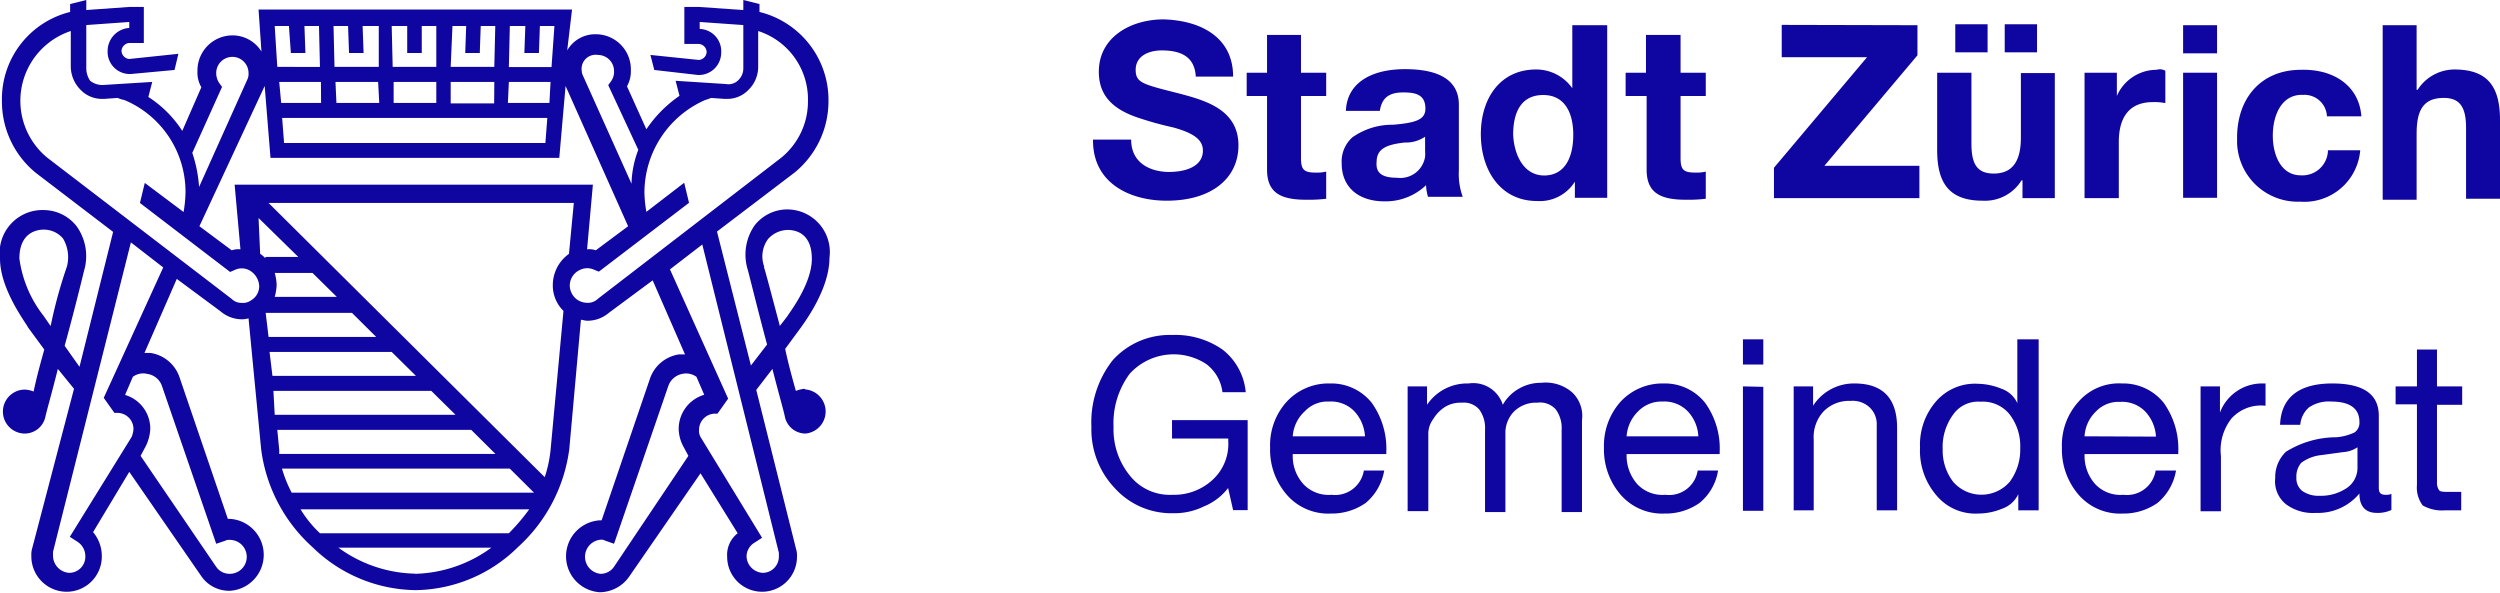 <svg id="Ebene_1" data-name="Ebene 1" xmlns="http://www.w3.org/2000/svg" viewBox="0 0 154.71 36.68"><defs><style>.cls-1{fill:#0f05a0;}</style></defs><g id="logo_stzh_gemeinderat_rgb_blau_digital" data-name="logo stzh gemeinderat rgb blau digital"><path id="Pfad_24" data-name="Pfad 24" class="cls-1" d="M72.53,20.73a5.11,5.11,0,0,1,3.12.9,3.76,3.76,0,0,1,1.44,2.64H75.65a2.56,2.56,0,0,0-1-1.74,3.68,3.68,0,0,0-4.74.6,5.13,5.13,0,0,0-1,3.29,4.53,4.53,0,0,0,1,3,3.15,3.15,0,0,0,2.64,1.2,3.51,3.51,0,0,0,2.46-.9,3,3,0,0,0,1-2.4v-.18H72.53V26h4.68v5.57h-.9L76,30.2a3.58,3.58,0,0,1-1.5,1.14,4.14,4.14,0,0,1-1.92.42,4.71,4.71,0,0,1-3.6-1.56,5.28,5.28,0,0,1-1.44-3.78,6.22,6.22,0,0,1,1.32-4.13A4.74,4.74,0,0,1,72.53,20.73Z"/><path id="Pfad_25" data-name="Pfad 25" class="cls-1" d="M82.31,23.73a3.2,3.2,0,0,1,2.58,1.2,4.89,4.89,0,0,1,.9,3.05v.12H80v.06a2.57,2.57,0,0,0,.66,1.8,2.14,2.14,0,0,0,1.74.66,1.8,1.8,0,0,0,2-1.5h1.26a3.33,3.33,0,0,1-1.14,2,3.65,3.65,0,0,1-2.16.66,3.39,3.39,0,0,1-2.76-1.2,4.24,4.24,0,0,1-1-2.88,4,4,0,0,1,1-2.81A3.52,3.52,0,0,1,82.31,23.73ZM84.47,27a2.48,2.48,0,0,0-.66-1.55,2,2,0,0,0-1.56-.6,1.92,1.92,0,0,0-1.5.6A2.3,2.3,0,0,0,80,27Z"/><path id="Pfad_26" data-name="Pfad 26" class="cls-1" d="M90.88,23.73A1.92,1.92,0,0,1,93,25.05a2.61,2.61,0,0,1,1-1,2.69,2.69,0,0,1,1.38-.36,2.49,2.49,0,0,1,1.92.6A2,2,0,0,1,97.9,26v5.69H96.64v-5.1a1.93,1.93,0,0,0-.36-1.25,1.29,1.29,0,0,0-1.14-.42,1.94,1.94,0,0,0-1.44.54,1.89,1.89,0,0,0-.54,1.37v4.86H91.9v-5.1a1.93,1.93,0,0,0-.36-1.25,1.26,1.26,0,0,0-1.08-.42,1.85,1.85,0,0,0-1,.24,2.3,2.3,0,0,0-.77.78,1.51,1.51,0,0,0-.3.89v4.8H87.11V23.91h1.2v1.14h0A3,3,0,0,1,90.88,23.73Z"/><path id="Pfad_27" data-name="Pfad 27" class="cls-1" d="M102.94,23.73a3.18,3.18,0,0,1,2.58,1.2,4.83,4.83,0,0,1,.9,3.05v.12h-5.76v.06a2.67,2.67,0,0,0,.66,1.8,2.14,2.14,0,0,0,1.74.66,1.79,1.79,0,0,0,2-1.5h1.26a3.24,3.24,0,0,1-1.14,2,3.63,3.63,0,0,1-2.16.66,3.41,3.41,0,0,1-2.76-1.2,4.29,4.29,0,0,1-1-2.88,4.08,4.08,0,0,1,1-2.81A3.53,3.53,0,0,1,102.94,23.73ZM105.1,27a2.42,2.42,0,0,0-.66-1.55,2,2,0,0,0-1.56-.6,2,2,0,0,0-1.5.6,2.39,2.39,0,0,0-.72,1.55Z"/><path id="Pfad_28" data-name="Pfad 28" class="cls-1" d="M109.12,21v1.56h-1.26V21Zm0,2.94v7.67h-1.26V23.91Z"/><path id="Pfad_29" data-name="Pfad 29" class="cls-1" d="M114.76,23.73c1.74,0,2.64.9,2.64,2.75v5.1h-1.26V26.31a1.43,1.43,0,0,0-.42-1.08,1.53,1.53,0,0,0-1.2-.42,2.2,2.2,0,0,0-1.68.66,2.34,2.34,0,0,0-.6,1.73v4.38H111V23.91h1.2v1.2h0A3,3,0,0,1,114.76,23.73Z"/><path id="Pfad_30" data-name="Pfad 30" class="cls-1" d="M126.16,21V31.58H124.9v-1h0a1.73,1.73,0,0,1-1,.9,3.9,3.9,0,0,1-1.5.3,3.13,3.13,0,0,1-2.58-1.14,4.23,4.23,0,0,1-1-2.94,4.07,4.07,0,0,1,1-2.87,3.18,3.18,0,0,1,2.58-1.08,4,4,0,0,1,1.44.3,1.68,1.68,0,0,1,1,.9h0V21Zm-5.94,6.83a3.18,3.18,0,0,0,.66,2,2.32,2.32,0,0,0,3.29.19l.19-.19a3.35,3.35,0,0,0,.66-2.1,3.22,3.22,0,0,0-.66-2.09,2.12,2.12,0,0,0-1.8-.78,1.88,1.88,0,0,0-1.68.78A3.39,3.39,0,0,0,120.22,27.8Z"/><path id="Pfad_31" data-name="Pfad 31" class="cls-1" d="M131.32,23.73a3.2,3.2,0,0,1,2.58,1.2,4.89,4.89,0,0,1,.9,3.05v.12H129v.06a2.62,2.62,0,0,0,.66,1.8,2.14,2.14,0,0,0,1.74.66,1.8,1.8,0,0,0,2-1.5h1.26a3.33,3.33,0,0,1-1.14,2,3.65,3.65,0,0,1-2.16.66,3.39,3.39,0,0,1-2.76-1.2,4.29,4.29,0,0,1-1-2.88,4,4,0,0,1,1-2.81A3.32,3.32,0,0,1,131.32,23.73Zm2.1,3.29a2.48,2.48,0,0,0-.66-1.55,2,2,0,0,0-1.56-.6,1.92,1.92,0,0,0-1.5.6A2.3,2.3,0,0,0,129,27Z"/><path id="Pfad_32" data-name="Pfad 32" class="cls-1" d="M140.2,23.73v1.38a2.46,2.46,0,0,0-2.1.78,3.17,3.17,0,0,0-.66,2.33v3.42h-1.26V23.91h1.2v1.62h0a2.78,2.78,0,0,1,2.64-1.8Z"/><path id="Pfad_33" data-name="Pfad 33" class="cls-1" d="M144.33,23.73c1.92,0,2.88.66,2.88,2V30.2c0,.3.12.42.42.42a.72.72,0,0,0,.36-.06v1a2,2,0,0,1-.9.18c-.72,0-1.08-.42-1.08-1.2a3.33,3.33,0,0,1-2.7,1.2,2.78,2.78,0,0,1-1.85-.54,1.82,1.82,0,0,1-.66-1.62,2.17,2.17,0,0,1,.66-1.62,5.89,5.89,0,0,1,3.11-.9,3.21,3.21,0,0,0,1.14-.3.73.73,0,0,0,.3-.65c0-.84-.6-1.26-1.74-1.26a2.19,2.19,0,0,0-1.38.36,1.59,1.59,0,0,0-.54,1.08H141.1C141.16,24.63,142.23,23.73,144.33,23.73Zm-2.22,5.81a1,1,0,0,0,.36.84,1.74,1.74,0,0,0,1.08.3,2.84,2.84,0,0,0,1.68-.48,1.51,1.51,0,0,0,.66-1.2V27.68a1.82,1.82,0,0,1-.9.3l-1.32.18a2.54,2.54,0,0,0-1.26.48A1.29,1.29,0,0,0,142.11,29.54Z"/><path id="Pfad_34" data-name="Pfad 34" class="cls-1" d="M150.81,21.63v2.28h1.56v1.14h-1.56v4.79a.8.8,0,0,0,.12.48c.06.12.3.12.66.12h.72v1.14h-1a2.38,2.38,0,0,1-1.38-.3,1.82,1.82,0,0,1-.36-1.26v-5h-1.32V23.91h1.32V21.63Z"/><path id="Pfad_35" data-name="Pfad 35" class="cls-1" d="M76.31,4.74H74c-.06-1.08-.72-1.62-2.1-1.62-.84,0-1.62.36-1.62,1.2s.48.9,2.82,1.5c1.56.42,3.54,1,3.54,3.18,0,2-1.62,3.42-4.44,3.42-2.28,0-4.56-1.08-4.56-3.72V8.64H70c0,1.5,1.26,2,2.34,2s2.1-.36,2.1-1.32c0-.66-.54-1.08-1.86-1.44a20.34,20.34,0,0,1-2.16-.6C68.75,6.72,68,5.82,68,4.44c0-2.16,2-3.24,4-3.24C74.27,1.26,76.31,2.28,76.31,4.74Z"/><path id="Pfad_36" data-name="Pfad 36" class="cls-1" d="M80.51,2.16V4.5h1.56V5.94H80.51V9.78c0,.72.18.9.9.9a2.46,2.46,0,0,0,.66-.06V12.3a8.86,8.86,0,0,1-1.26.06c-1.62,0-2.4-.48-2.4-1.86V5.94H77.15V4.5h1.26V2.16Z"/><path id="Pfad_37" data-name="Pfad 37" class="cls-1" d="M90.28,6.48v4.08a4.07,4.07,0,0,0,.24,1.62H88.37a3,3,0,0,1-.12-.72,3.62,3.62,0,0,1-2.58,1c-1.56,0-2.64-.84-2.64-2.34a2,2,0,0,1,.66-1.62,4.27,4.27,0,0,1,2.52-.78c1.38-.12,2-.3,2-1,0-.9-.66-1-1.38-1-.9,0-1.32.36-1.44,1.14h-2.1c.06-1.68,1.5-2.58,3.66-2.58S90.28,5,90.28,6.48ZM86.45,11A1.55,1.55,0,0,0,88.19,9.7a2.67,2.67,0,0,0,0-.4V8.46a2.11,2.11,0,0,1-1.26.36c-1.08.12-1.74.36-1.74,1.2C85.13,10.68,85.49,11,86.45,11Z"/><path id="Pfad_38" data-name="Pfad 38" class="cls-1" d="M99.46,1.56V12.24h-2v-1h0a2.56,2.56,0,0,1-2.34,1.2c-2.28,0-3.48-1.92-3.48-4.14s1.2-4,3.42-4A2.73,2.73,0,0,1,97.3,5.46h0V1.56Zm-3.9,9.3c1.2,0,1.8-1,1.8-2.52,0-1.38-.54-2.46-1.86-2.46s-1.86,1-1.86,2.46C93.7,9.6,94.3,10.86,95.56,10.86Z"/><path id="Pfad_39" data-name="Pfad 39" class="cls-1" d="M104,2.16V4.5h1.56V5.94H104V9.78c0,.72.18.9.9.9a2.42,2.42,0,0,0,.66-.06V12.3a8.86,8.86,0,0,1-1.26.06c-1.62,0-2.4-.48-2.4-1.86V5.94H100.6V4.5h1.26V2.16Z"/><path id="Pfad_40" data-name="Pfad 40" class="cls-1" d="M118.66,1.56V3.42l-5.76,6.84h5.88v2h-9V10.38l5.76-6.84h-5.28v-2Z"/><path id="Pfad_41" data-name="Pfad 41" class="cls-1" d="M122,4.5V8.88c0,1.2.3,1.86,1.38,1.86s1.68-.66,1.68-2.22v-4h2.1v7.74h-2V11.16h-.06a2.65,2.65,0,0,1-2.4,1.26c-2,0-2.82-1-2.82-3.12V4.5Zm1-3V3.24h-2V1.5Zm3.06,0V3.24h-2V1.5Z"/><path id="Pfad_42" data-name="Pfad 42" class="cls-1" d="M134,4.38v2a3.42,3.42,0,0,0-.78-.06c-1.56,0-2.1,1.08-2.1,2.46v3.48H129V4.5h2V5.94h0a2.68,2.68,0,0,1,2.46-1.62A.67.67,0,0,1,134,4.38Z"/><path id="Pfad_43" data-name="Pfad 43" class="cls-1" d="M137.2,1.56V3.3h-2.1V1.56Zm0,2.94v7.74h-2.1V4.5Z"/><path id="Pfad_44" data-name="Pfad 44" class="cls-1" d="M146.13,7.2H144a1.39,1.39,0,0,0-1.45-1.33h-.11c-1.25,0-1.79,1.26-1.79,2.52s.54,2.46,1.73,2.46a1.58,1.58,0,0,0,1.68-1.47V9.3h2a3.47,3.47,0,0,1-3.72,3.18,3.76,3.76,0,0,1-3.9-3.62c0-.11,0-.23,0-.34,0-2.46,1.5-4.2,3.95-4.2C144.45,4.26,146,5.34,146.13,7.2Z"/><path id="Pfad_45" data-name="Pfad 45" class="cls-1" d="M149.55,1.56v4h.06a2.72,2.72,0,0,1,2.28-1.26c2,0,2.82,1,2.82,3.12V12.3h-2.1V7.92c0-1.26-.36-1.86-1.38-1.86-1.32,0-1.68.84-1.68,2.22v4.08h-2.1V1.56Z"/><path id="Pfad_46" data-name="Pfad 46" class="cls-1" d="M49.79,24.06a2,2,0,0,0-.54.13c-.24-.87-.48-1.73-.66-2.6l1-1.36c.12-.19,1.74-2.29,1.74-4.27a2.64,2.64,0,0,0-2.64-3,2.57,2.57,0,0,0-2,1,3.17,3.17,0,0,0-.42,2.72c.06.19.6,2.41,1.2,4.64l-1,1.3-2.1-8.29,4.8-3.65h0a5.7,5.7,0,0,0,2.1-4.45A5.61,5.61,0,0,0,47,.74V.25L46,0V.62L43.25.43h-.9V2.72h.9a.52.52,0,0,1,.48.5.52.52,0,0,1-.48.49l-3-.31.24.93,2.7.31h.06a1.38,1.38,0,0,0,1.38-1.38v0A1.38,1.38,0,0,0,43.3,1.79h0V1.36l2.7.19V4.21a1,1,0,0,1-.3.74.86.86,0,0,1-.78.25L41.81,5l.24.93h0A7.77,7.77,0,0,0,40,8l-1.2-2.66a1.89,1.89,0,0,0,.24-1,2.17,2.17,0,0,0-2.14-2.22h0a2,2,0,0,0-1.8,1l.3-2.53H16l.18,2.6a2.1,2.1,0,0,0-1.8-1,2.17,2.17,0,0,0-2.16,2.21h0a1.8,1.8,0,0,0,.24,1L11.28,8.1A7,7,0,0,0,9.18,6h0l.24-.93-3.06.19A1.21,1.21,0,0,1,5.58,5a1.38,1.38,0,0,1-.24-.81V1.55L8,1.36v.37A1.43,1.43,0,0,0,6.66,3.16,1.37,1.37,0,0,0,8,4.58H8.1l2.7-.25.24-1L8,3.65a.52.52,0,0,1-.48-.5A.52.52,0,0,1,8,2.66h.9V.43H8L5.34.62V0l-1,.25V.74A5.55,5.55,0,0,0,.12,6.25a5.7,5.7,0,0,0,2.1,4.45L7,14.35,4.92,22.7,4,21.4c.6-2.16,1.14-4.39,1.2-4.64A3.17,3.17,0,0,0,4.74,14a2.6,2.6,0,0,0-2-1A2.65,2.65,0,0,0,0,16c0,1.92,1.62,4,1.74,4.27l1,1.36c-.24.87-.48,1.73-.66,2.6a1.63,1.63,0,0,0-.54-.12,1.36,1.36,0,0,0,0,2.72,1.31,1.31,0,0,0,1.26-1h0c.06-.31.42-1.55.78-3l1,1.23L2,33.9H2a1.38,1.38,0,0,0-.06.49,2.19,2.19,0,0,0,2.14,2.23h0A2.18,2.18,0,0,0,6.3,34.41v0a2.29,2.29,0,0,0-.54-1.48L8,29.2l4.44,6.43a2.09,2.09,0,0,0,1.8.93,2.23,2.23,0,0,0,0-4.45H14.1l-3-8.79a2.25,2.25,0,0,0-1.8-1.48H8.94l2-4.58,2.7,2a2.06,2.06,0,0,0,1.32.5,1.52,1.52,0,0,0,.42-.06l.78,8.09a9.82,9.82,0,0,0,3.18,6.07,9.28,9.28,0,0,0,6.36,2.66h0a9.17,9.17,0,0,0,6.35-2.66,9.92,9.92,0,0,0,3.18-6.07l.72-8c.12,0,.24.06.42.06a2.06,2.06,0,0,0,1.32-.5l2.7-2,2,4.58h-.36a2.25,2.25,0,0,0-1.8,1.48l-3,8.79h-.12a2.23,2.23,0,0,0,0,4.45,2.25,2.25,0,0,0,1.8-.93l4.44-6.43L45.65,33A1.69,1.69,0,0,0,45,34.46a2.16,2.16,0,0,0,4.32,0h0a1.4,1.4,0,0,0-.06-.5l-2.46-9.83,1-1.3c.36,1.42.72,2.66.78,3h0a1.31,1.31,0,0,0,1.26,1,1.37,1.37,0,0,0,0-2.73ZM3.12,20.16l-.42-.61h0A7.31,7.31,0,0,1,1.2,16c0-1.61,1.08-1.79,1.5-1.79a1.55,1.55,0,0,1,1.2.55,2.26,2.26,0,0,1,.24,1.74,28.61,28.61,0,0,0-1,3.65ZM37,3.4a1,1,0,0,1,1,1h0a1,1,0,0,1-.18.62l-.18.25,1.86,4a6.28,6.28,0,0,0-.42,2.1l-3-6.68A.76.76,0,0,1,36,4.39.87.87,0,0,1,37,3.4Zm-6.42,3H27.89V5.07h2.7ZM27,6.37H24.36V5.07H27Zm-3.53,0H20.82l-.06-1.3H23.4Zm-3.6,0H17.4l-.12-1.3h2.58Zm14,.93-.12,1.55H17.58L17.46,7.3ZM34,6.37H31.43l.06-1.3h2.58ZM32.51,1.61l-.06,1.67h.9l.06-1.67h.9l-.18,2.54H31.49l.06-2.54Zm-3.66,0-.06,1.67h.9l.06-1.67h.9l-.06,2.53h-2.7L28,1.61Zm-3.65,0V3.28h.9V1.61H27V4.14H24.3l-.06-2.53Zm-3.66,0,.06,1.67h.9l-.06-1.67h1V4.14H20.7l-.06-2.53Zm-3.66,0L18,3.28h.9l-.06-1.67h.9l.06,2.53H17.16L17,1.61Zm-1.5,3.71.36,4.45H34.61L35,5.32,38.87,14l-2,1.49a1.22,1.22,0,0,0-.54-.06l.36-4H14.52l.36,4a1.24,1.24,0,0,0-.54.06l-2-1.49ZM17,16.89h2.34l1.5,1.48H17a3.09,3.09,0,0,0,.12-.74,3.09,3.09,0,0,0-.12-.74Zm-.6-.93a1.42,1.42,0,0,0-.3-.25L16,13.49l2.46,2.41h-2ZM13.74,5.38l-.18-.25a1.11,1.11,0,0,1-.18-.61,1,1,0,0,1,2,0h0a.8.8,0,0,1-.06.37l-3,6.68a8.4,8.4,0,0,0-.42-2.11ZM9.12,23.14a1.12,1.12,0,0,1,.9.74l3.36,9.77.54-.18a.51.51,0,0,1,.3-.06,1.05,1.05,0,0,1,0,2.1,1,1,0,0,1-.84-.43L8.7,28.21l.3-.56a2.66,2.66,0,0,0,.3-1.11,2.18,2.18,0,0,0-1.56-2.1l.48-1.12a1.07,1.07,0,0,1,.9-.18Zm-2.7,1.48.66.93h.18a1,1,0,0,1,1,1v0a1.46,1.46,0,0,1-.12.5L4.32,33.22l.48.31a1.06,1.06,0,0,1,.48.86,1,1,0,0,1-1,1.06h0a1.07,1.07,0,0,1-1-1.06v-.24L8.1,15l2,1.55ZM15,18.74a.84.84,0,0,1-.66-.24L2.94,9.77A4.55,4.55,0,0,1,4.38,1.92V4.14A2.06,2.06,0,0,0,5,5.57a1.82,1.82,0,0,0,1.32.55h.12l.84-.06a2,2,0,0,0,.42.13,6.17,6.17,0,0,1,3.78,5.75,7.87,7.87,0,0,1-.12,1.18l-2.4-1.8-.3,1.24,5.58,4.27.3-.13a1,1,0,0,1,.84,0,1.18,1.18,0,0,1,.66,1,1,1,0,0,1-.48.87.9.9,0,0,1-.54.18Zm1.44.62h5.34l1.5,1.49H16.62Zm.24,2.42h7.56l1.5,1.48H16.86Zm.24,2.41h9.77l1.5,1.48H17Zm.36,3.65-.12-1.24h12l1.5,1.49H17.28ZM17.46,29H31.55l1.5,1.49h-15a8,8,0,0,1-.6-1.49Zm8.22,6.5a8.32,8.32,0,0,1-4.74-1.61h9.47A8.31,8.31,0,0,1,25.68,35.51ZM31.49,33H19.8a7.08,7.08,0,0,1-1.2-1.48H32.75A12.64,12.64,0,0,1,31.49,33Zm2.58-5.14a7.89,7.89,0,0,1-.36,1.67L16.62,12.56H35.51l-.3,3.15a2.38,2.38,0,0,0-1,1.92,2.2,2.2,0,0,0,.66,1.61ZM37,18.49h0a.88.88,0,0,1-.66.25,1.17,1.17,0,0,1-.6-.18,1.1,1.1,0,0,1-.48-.87,1.07,1.07,0,0,1,.66-1,1,1,0,0,1,.84,0l.3.12,5.58-4.26-.3-1.24L40,13.11a7.74,7.74,0,0,1-.12-1.17,6.27,6.27,0,0,1,3.78-5.76A1.86,1.86,0,0,0,44,6.06l.84.06H45a1.81,1.81,0,0,0,1.32-.56,2,2,0,0,0,.6-1.42V1.92A4.44,4.44,0,0,1,50,6.25a4.49,4.49,0,0,1-1.68,3.53Zm1,16.58a1,1,0,0,1-.84.44,1.06,1.06,0,0,1,0-2.11.51.51,0,0,1,.3.06l.54.19,3.36-9.77a1.15,1.15,0,0,1,.9-.75,1.09,1.09,0,0,1,.84.19l.48,1.11A2.2,2.2,0,0,0,42,26.54a2.39,2.39,0,0,0,.3,1.11l.3.56Zm10.2-.86v.24a1,1,0,0,1-1,1h0a1.06,1.06,0,0,1-1-1,1,1,0,0,1,.48-.86l.48-.31-3.78-6.19a.77.77,0,0,1-.12-.49,1,1,0,0,1,.93-1h.21l.66-.93-3.6-8,2-1.54Zm-.9-17.69a1.81,1.81,0,0,1,.24-1.74,1.67,1.67,0,0,1,1.2-.55c.48,0,1.5.18,1.5,1.79s-1.5,3.47-1.5,3.53l-.48.62C47.75,18.25,47.33,16.64,47.27,16.52Z"/></g></svg>